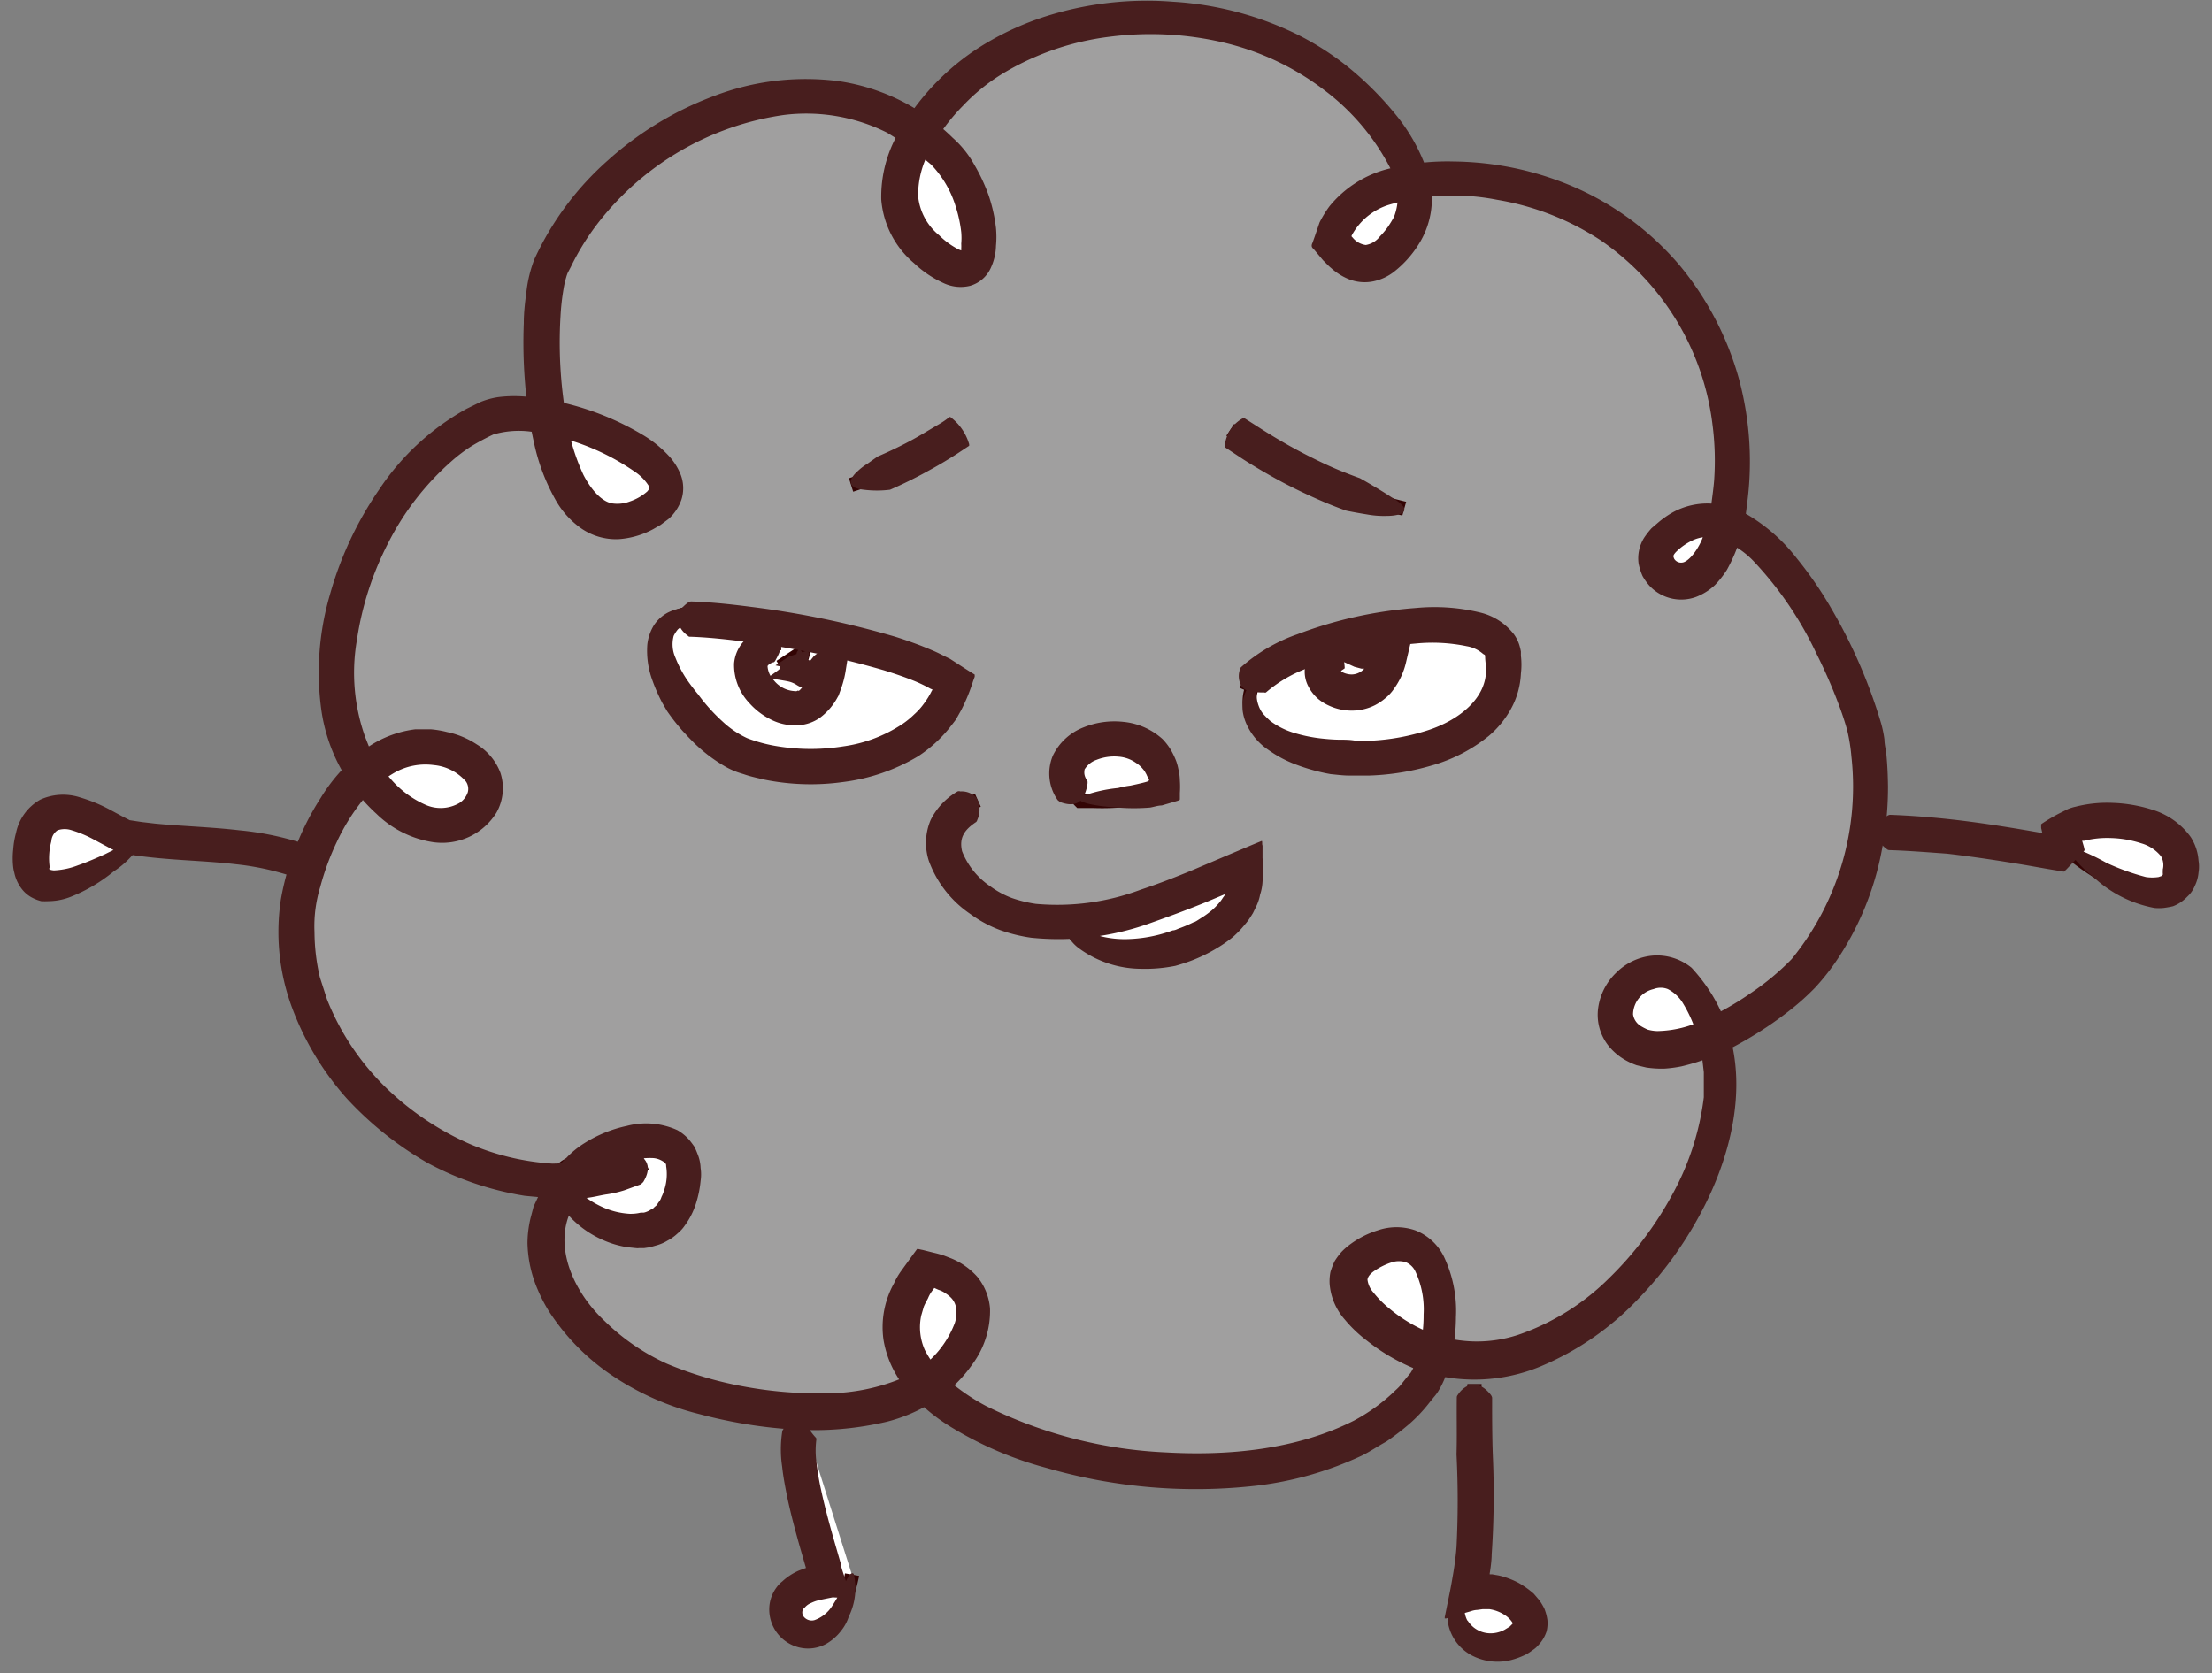 <svg width="156" height="118" fill="none" xmlns="http://www.w3.org/2000/svg"><rect width="100%" height="100%" fill="#808080" stroke="none"/><path d="M100.34 97.54a6.208 6.208 0 00.8-2c10.32 3 21.5-11.83 19.95-20.92-.1-.57-.21-1.1-.34-1.57a22.398 22.398 0 006.52-4.51c3.92-4.39 5.31-11 4.39-16.58-.47-2.84-4.93-13.42-9.92-15.08.196-.887.33-1.786.4-2.69a19.601 19.601 0 00-15.27-21.1 20.829 20.829 0 00-7.26-.32c-.75-3.06-3.89-6.1-5.87-7.58-6.68-5-17.43-5.34-24.45-.53a16.73 16.73 0 00-4.46 4.65c-8.93-6.4-22 .43-26 9.47-.68 1.53-1 6.36-.25 10.64a8.139 8.139 0 00-4.22.08c-8.08 3.32-13.87 17.58-8.73 25.06a17.5 17.5 0 00-4.72 10.25c-.62 9.54 8.8 18.3 18.26 18.53.095.243.22.475.37.69-3.44 5.24 1.75 11.14 6.93 13.41 4.77 2.09 14.12 3.479 18.82.28 6.55 6.819 28.43 9.239 35.05-.18z" fill="#fff"/><path d="M9 59.05c-.94-.16-6.48-4.71-6.75 1.34-.23 5.15 7.17-.81 7.73-1.14l11.68 1.67c-4.18-1.67-8.32-1.15-12.66-1.87zm136.59.75h.16c1.07 1.18 7 5.19 7.88 1.84 1-3.94-6.32-4.63-8.38-3 .1.4.23.74.34 1.12l-6.1-.5a56.499 56.499 0 00-7.1-.59l7.1.59c2.1.29 4.18.66 6.23 1-.04-.13-.08-.3-.13-.46zm-87.24 51.67c-6.76 1 .1 8.22 1.71-.47l-3.34-10.57c-1.36 1.63.77 7.93 1.63 11.04zm45.11.64c-2.2 2.25.47 5 3.06 3.94 3.56-1.47-.42-4.61-3-3.58 1.06-4.63.28-10.19.49-14.82l-.55 14.46z" fill="#fff"/><path d="M75.27 65.05c1.7 4.2 13.49 2.2 12.69-4-3.54 1.49-8.23 3.8-12.69 4zm13.07-17l.1.11c-3.19 7.39 19.27 7.6 17.57-2-.72-4.09-14.63-1.36-17.67 1.85v.04zm-40.59-4.51c-3.64 1.7 1.42 8.58 4.63 9.75 4.89 1.8 13.21.74 14.89-5.15-4-2.92-16.56-4.6-19.45-4.43l-.07-.17zm-8.58 39.79c-9.46-.23-18.88-9-18.26-18.53a17.5 17.5 0 014.74-10.26l.2.3c5.75 7.72 12 .11 5.84-1.91a5.85 5.85 0 00-6 1.61c-5.14-7.48.65-21.74 8.73-25.06a8.14 8.14 0 014.22-.08c.79 4.78 2.81 8.86 6.83 6.85 4.51-2.25-1.73-5.9-6.83-6.85-.7-4.28-.43-9.11.25-10.64 4-9 17-15.87 26-9.47-1.67 2.67-2.27 5.78.32 8.17 5.41 5 4.46-3.7 1.45-6.68a14.28 14.28 0 00-1.77-1.49 16.73 16.73 0 014.46-4.65c7-4.81 17.77-4.47 24.45.53 2 1.48 5.12 4.52 5.87 7.58-2.69.42-5 1.63-5.72 4.28 1.89 2.41 3.46 1.89 5.09-.44a4.52 4.52 0 00.63-3.84c2.42-.32 4.877-.211 7.26.32a19.602 19.602 0 0115.24 21.11c-.07.905-.204 1.804-.4 2.69a4.09 4.09 0 00-4.4 1.2c-2.18 2.13 2.77 5.85 4.4-1.2 5 1.66 9.45 12.24 9.92 15.08.92 5.61-.47 12.19-4.39 16.58a22.395 22.395 0 01-6.52 4.54c-2.41-9.14-9.64-2.24-5.63.41 1.4.94 3.52.52 5.63-.41.13.47.24 1 .34 1.57 1.55 9.09-9.63 23.9-19.95 20.92.91-3.66.25-9.68-4.5-7.27-3.86 2 0 5 1.81 6.06.836.52 1.742.921 2.69 1.19a6.208 6.208 0 01-.8 2c-6.62 9.43-28.5 7-35 .18l.12-.07c3.27-2.32 5.21-7.15-.23-8.2-2.56 3.08-2.12 5.93.11 8.27-4.7 3.2-14 1.81-18.82-.28-5.18-2.27-10.37-8.17-6.93-13.41 1.81 2.76 7.06 4.45 8.33.54 1.85-5.66-4.38-4.49-6.75-2.36-.388.348-.75.726-1.08 1.13a6.41 6.41 0 01-.95-.01zm43.05-27.52c-.12-6.19-10.06-3.47-6 .66.64.07 4.25.07 6.02-.66h-.02z" fill="#A09F9F"/><path d="M57.47 100.089c-3.834-.01-7.63-.76-11.18-2.21-3.2-1.4-6.93-4.47-8-8.17a6.92 6.92 0 01.7-5.69 2.998 2.998 0 01-.2-.4l-.14-.12.06-.3a2.17 2.17 0 011.76-1.66l.1.46.23-.21c1.54-1.38 5-2.61 6.81-1.4.81.53 1.6 1.7.75 4.28a3.59 3.59 0 01-3 2.61 7 7 0 01-5.73-2.41 5.9 5.9 0 00-.39 4.52c1 3.39 4.48 6.23 7.47 7.54 4.8 2.1 13.84 3.381 18.34.32l.56.83c-2.09 1.46-5.05 2.01-8.14 2.01zm-17.3-16.08a6.14 6.14 0 005 2.31 2.55 2.55 0 002.21-1.92c.36-1.09.59-2.52-.34-3.13-1.28-.83-4.19 0-5.6 1.3-.356.336-.69.693-1 1.07l-.27.37z" fill="#330404"/><path d="M65.17 98.32l-.25-.27c-2.61-2.73-2.65-5.9-.14-8.93l.19-.23.29.06c2.68.51 3.52 1.87 3.74 2.91.48 2.18-1.31 4.76-3.31 6.19l-.19.11-.33.16zm.2-8.33c-1.94 2.46-1.94 4.83 0 7.06 1.85-1.42 3-3.52 2.67-5-.25-1.23-1.52-1.8-2.64-2.06h-.03z" fill="#330404"/><path d="M84.22 104.249c-7.78 0-15.74-2.5-19.27-6.2l.72-.69c3.74 3.92 12.8 6.42 21.08 5.8 6.14-.46 10.82-2.56 13.18-5.92a5.519 5.519 0 00.72-1.8l1 .24a6.686 6.686 0 01-.87 2.13c-2.53 3.61-7.48 5.86-13.93 6.34-.89.07-1.76.1-2.63.1z" fill="#330404"/><path d="M101.5 96.18l-.5-.14a11.43 11.43 0 01-2.82-1.27c-1.13-.71-3.78-2.57-3.69-4.55a2.94 2.94 0 011.92-2.38c2-1 3.24-.57 3.94 0 1.75 1.39 2 5.08 1.27 7.85l-.12.49zm-2.9-7.95a4 4 0 00-1.74.5c-.88.45-1.34 1-1.37 1.54 0 1.18 1.63 2.66 3.22 3.65.648.407 1.339.742 2.06 1 .46-2.38.21-5.31-1-6.31a1.74 1.74 0 00-1.17-.38z" fill="#330404"/><path d="M103.92 96.45c-.988 0-1.97-.138-2.92-.41l.28-1c3.76 1.08 8-.24 11.88-3.73 5.08-4.54 8.28-11.69 7.44-16.63-.11-.6-.22-1.1-.33-1.52l1-.27c.146.534.263 1.075.35 1.62.91 5.34-2.35 12.72-7.75 17.55-3.24 2.9-6.7 4.39-9.95 4.39z" fill="#330404"/><path d="M117.06 74.54a3.91 3.91 0 01-2.22-.62 2.873 2.873 0 01-1.26-3.38 3.62 3.62 0 013.3-2.53h.06c1.12 0 3.17.7 4.29 5l.11.41-.39.17a9.892 9.892 0 01-3.89.95zm-.18-5.53a2.591 2.591 0 00-2.35 1.83 1.87 1.87 0 00.86 2.25c1.25.84 3.21.35 4.76-.28-.71-2.39-1.88-3.77-3.23-3.8h-.04z" fill="#330404"/><path d="M120.95 73.54l-.41-.91a22.009 22.009 0 006.36-4.42c3.55-4 5.22-10.32 4.27-16.16-.44-2.61-4.77-13.09-9.59-14.69l.32-.95c5.16 1.72 9.74 12.4 10.25 15.47 1 6.23-.71 12.74-4.51 17a22.82 22.82 0 01-6.69 4.66z" fill="#330404"/><path d="M118.57 41.47a2.311 2.311 0 01-2.08-1.32 2.087 2.087 0 01.5-2.44 4.577 4.577 0 014.91-1.32l.43.15-.1.44c-.85 3.67-2.5 4.38-3.41 4.48l-.25.01zm1.86-4.33a3.925 3.925 0 00-2.74 1.28 1.098 1.098 0 00-.29 1.31 1.317 1.317 0 001.31.73c1-.1 1.89-1.31 2.42-3.24a3.342 3.342 0 00-.7-.08z" fill="#330404"/><path d="M122.23 36.98l-1-.23c.191-.864.321-1.74.39-2.62a19.062 19.062 0 00-14.86-20.59 20.37 20.37 0 00-7.07-.31l-.16-1a21.574 21.574 0 017.45.33 20.054 20.054 0 0115.66 21.63c-.074.938-.211 1.87-.41 2.79z" fill="#330404"/><path d="M96.28 19.11a3.742 3.742 0 01-2.79-1.77l-.15-.19.06-.24c.65-2.52 2.77-4.12 6.13-4.65l.45-.07.11.44a5.008 5.008 0 01-.7 4.25c-1.05 1.5-2 2.2-3.05 2.23h-.06zm-1.84-2.19a2.652 2.652 0 001.87 1.19c.69 0 1.42-.61 2.26-1.8a3.92 3.92 0 00.65-3c-2.59.53-4.2 1.73-4.78 3.61z" fill="#330404"/><path d="M99.17 12.88c-.67-2.76-3.48-5.66-5.68-7.3C86.89.64 76.41.41 69.62 5.06a16.23 16.23 0 00-4.32 4.5l-.85-.53a17.26 17.26 0 014.61-4.8c7.11-4.87 18.11-4.63 25 .55 2.33 1.74 5.32 4.85 6 7.86l-.89.24z" fill="#330404"/><path d="M67.82 19.48c-.7 0-1.67-.41-3-1.65-2.42-2.23-2.56-5.35-.41-8.8l.29-.45.43.31c.65.463 1.263.978 1.83 1.54 2.06 2 3.47 7 2 8.59a1.461 1.461 0 01-1.14.46zm-2.84-9.45c-1.18 2.08-1.9 4.85.51 7.07 1.29 1.19 2.29 1.65 2.7 1.23.93-1 0-5.3-1.94-7.19a15.753 15.753 0 00-1.27-1.11z" fill="#330404"/><path d="M38.11 29.54c-.73-4.43-.43-9.32.28-10.93A22 22 0 0152.32 6.97a14.85 14.85 0 0112.8 2l-.58.81a13.89 13.89 0 00-12-1.82 21.24 21.24 0 00-13.27 11.09c-.59 1.31-1 5.88-.22 10.36l-.94.13z" fill="#330404"/><path d="M43.45 37.28c-.556 0-1.104-.13-1.6-.38-2.27-1.16-3.29-4.67-3.74-7.41l-.12-.71.7.14c3.33.62 8.42 2.71 8.77 5.25.1.69-.13 1.7-1.81 2.53a4.86 4.86 0 01-2.2.58zm-4.23-7.23c.62 3.15 1.7 5.25 3.08 6a3.12 3.12 0 002.91-.2c.91-.46 1.34-1 1.26-1.51-.2-1.48-3.62-3.46-7.25-4.29z" fill="#330404"/><path d="M25.24 54.83c-2.23-3.25-2.65-8-1.14-13.09 1.77-5.93 5.73-10.92 10.09-12.72a8.801 8.801 0 014.5-.1l-.18 1a7.66 7.66 0 00-3.94.05c-4.09 1.68-7.83 6.42-9.51 12.08-1.42 4.78-1.06 9.24 1 12.23l-.82.55z" fill="#330404"/><path d="M31.17 58.72c-1.37 0-3.5-.6-5.71-3.57l-.23-.34-.21-.35.3-.28a6.33 6.33 0 016.53-1.72c2.62.85 2.91 2.49 2.91 3.16a3.18 3.18 0 01-2.3 2.91 4.279 4.279 0 01-1.29.19zm-4.85-4.09c1.84 2.44 4 3.55 5.83 2.95a2.19 2.19 0 001.61-2c0-1-.81-1.75-2.22-2.21a5.18 5.18 0 00-5.23 1.26h.01z" fill="#330404"/><path d="M39.63 83.84h-.46a20.25 20.25 0 01-14-6.7 16.828 16.828 0 01-4.74-12.37 18.07 18.07 0 014.88-10.58l.68.73a16.88 16.88 0 00-4.56 9.92 15.851 15.851 0 004.48 11.62 19.19 19.19 0 0013.26 6.37c.273.02.547.02.82 0a13.65 13.65 0 005.36-1.22l.42.91a14.908 14.908 0 01-5.73 1.31l-.41.01zm17.54-29.3a14.27 14.27 0 01-4.94-.83c-2.55-.92-6.09-5.06-6.22-8a2.59 2.59 0 011.55-2.65 5.52 5.52 0 012.51-.43v.63c4.76.36 14.11 1.94 17.52 4.45l.28.21-.09.33a7.929 7.929 0 01-4.25 4.92 14.269 14.269 0 01-6.36 1.37zm-9.31-10.53a1.601 1.601 0 00-.85 1.64c.11 2.5 3.36 6.32 5.56 7.13a14.19 14.19 0 0010.5-.52 6.93 6.93 0 003.63-4c-4.08-2.66-15.91-4.3-18.83-4.13l-.01-.12z" fill="#330404"/><path d="M55.89 50.44h-.17a3.88 3.88 0 01-3.36-3.36c0-.59.23-2 2.64-2.23l.1 1c-.8.09-1.76.36-1.74 1.22a2.86 2.86 0 002.43 2.38c.82.07 1.49-.53 1.88-1.68a1.33 1.33 0 01-1.38.06 2.901 2.901 0 00-1.29-.29v-.52l-.24-.41 1.61-1.06 1.07-.7-.31 1.23c-.064.308-.158.61-.28.9.18 0 .42-.1 1.29-.75l1-.72-.19 1.2c-.52 3.28-2.2 3.73-3.06 3.73zm39.99 3.58c-2.87 0-5.59-.69-7.08-2a3.3 3.3 0 01-1.06-3.37l-.32-.14c.138-.3.328-.574.56-.81 2.6-2.75 12.17-4.93 16.25-3.7 1.66.5 2.15 1.42 2.27 2.11.46 2.6-.72 4.83-3.34 6.27a15.562 15.562 0 01-7.28 1.64zm-7.1-5.75h.12a2.34 2.34 0 00.58 2.93c2.5 2.27 9.29 2.39 13.2.23 1.56-.87 3.33-2.48 2.84-5.23-.11-.59-.64-1-1.58-1.32-3.97-1.16-12.83 1.1-15.16 3.39z" fill="#330404"/><path d="M97.17 46.9a2.519 2.519 0 01-.72-.5l.71-.71a1.4 1.4 0 00.43.3l-.42.91z" fill="#330404"/><path d="M98.26 46.8l-1.57-.26a10.1 10.1 0 01-1.11-.26 6.84 6.84 0 00-.9-.2l-1.57-.13 1.37-.8c1.31-.75 1.86-.32 2.4.28l.24.26 1.14 1.11z" fill="#330404"/><path d="M95.25 49.35a2.52 2.52 0 01-2.5-1.63c-.09-.42-.13-1.47 1.6-2.28l.42.91c-.75.35-1.13.77-1 1.14a1.55 1.55 0 001.52.86 2.19 2.19 0 002-1.74 4.544 4.544 0 01-.62-.07l.16-1c.349.065.706.082 1.06.05l.66-.06-.12.65c-.55 2.89-2.54 3.15-3.13 3.16l-.05.01zm-18.19 7.64h-1.09l-.14-.14c-1.51-1.55-1.14-2.81-.78-3.42.78-1.34 2.92-2.05 4.77-1.57a3.87 3.87 0 012.92 4v.34l-.32.13a16.64 16.64 0 01-5.36.66zm-.65-1a19.712 19.712 0 005.31-.52 2.82 2.82 0 00-2.15-2.68 3.5 3.5 0 00-3.65 1.11 1.8 1.8 0 00.49 2.08v.01zm-1.6 9.25a3.25 3.25 0 01-.23-.93l1-.11c.012.223.062.443.15.65l-.92.39z" fill="#330404"/><path d="M79.99 67.76c-2.31 0-4.47-.76-5.19-2.53l-.26-.65h.71c3.74-.17 7.74-1.88 11-3.26l1.57-.67.6-.25.08.65c.38 2.88-1.81 5.38-5.58 6.37-.959.238-1.943.352-2.93.34zm-3.82-2.22c1.18 1.35 4.06 1.57 6.5.93 2.44-.64 4.78-2.14 4.87-4.6l-.89.39c-3.11 1.28-6.87 2.87-10.48 3.28z" fill="#330404"/><path d="M74.6 65.54a11.589 11.589 0 01-3.53-.53c-2.31-.76-4.89-3-5-5.43-.06-1.06.37-2.55 2.69-3.59l.41.91c-1.45.65-2.16 1.54-2.1 2.63.09 1.87 2.35 3.89 4.32 4.53 1.247.39 2.555.55 3.86.47l.05 1-.7.01zM3.7 62.97a2 2 0 01-1-.22c-.71-.38-1-1.18-1-2.39.07-1.69.57-2.8 1.47-3.31 1.53-.85 3.63.31 5 1.08.267.165.548.305.84.42.32.06.64.1 1 .14 1.21.15 2.42.23 3.59.31a25.74 25.74 0 018.2 1.45l-.37.93A24.529 24.529 0 0013.54 60c-1.11-.07-2.25-.15-3.4-.29l-.32.23c-1.98 1.47-4.41 3.03-6.12 3.03zm.75-5.22a1.44 1.44 0 00-.75.18c-.57.32-.89 1.15-1 2.48 0 .79.12 1.28.45 1.46.57.31 2 .13 5.56-2.37a8.45 8.45 0 01-1-.49 8.07 8.07 0 00-3.26-1.26zm147.44 5.7c-1.85 0-4.29-1.5-5.64-2.54l-.62-.11a82.846 82.846 0 00-13.25-1.6v-1c4.247.145 8.474.64 12.64 1.48v-.08c-.08-.26-.17-.53-.24-.82l-.07-.31.25-.19c1.62-1.3 5.69-1.25 7.77.1a3 3 0 011.4 3.39 2.074 2.074 0 01-1.54 1.61c-.23.051-.465.075-.7.07zm-5.77-4c.82.91 4.47 3.36 6.21 2.94a1.072 1.072 0 00.84-.85 2.003 2.003 0 00-1-2.3 7.468 7.468 0 00-6.35-.34c0 .14.09.28.13.41l.09.26.08-.12zm-89.03 56.27h-.14a2.18 2.18 0 01-2-2.07c0-.48.15-2 2.79-2.57-.09-.29-.17-.59-.27-.91-1.34-4.62-2.36-8.57-1.12-10l.77.64c-1 1.2.51 6.36 1.31 9.13.16.53.3 1 .42 1.45l.15.55-.56.08c-1.56.22-2.52.85-2.49 1.65a1.198 1.198 0 001.1 1.1c.85.06 2-.9 2.54-3.8l1 .18c-.82 4.13-2.73 4.57-3.5 4.57zm48.25 1.069a3.344 3.344 0 01-2.73-1.4 2.781 2.781 0 01.49-3.63c.445-2.978.576-5.995.39-9-.05-1.8-.1-3.5 0-5.14h1c-.08 1.6 0 3.28 0 5.07a45.22 45.22 0 01-.36 9 4.12 4.12 0 014.11 2.06c.17.4.54 1.78-1.58 2.66-.412.209-.86.338-1.32.38zm-2-3.72a1.624 1.624 0 00.08 1.76 2.36 2.36 0 002.89.75c.9-.37 1.25-.83 1-1.36a3.196 3.196 0 00-3.66-1.29l-.31.14zM60.17 34.68l-.3-.95a27.932 27.932 0 007.65-3.82l.57.82a28.602 28.602 0 01-7.92 3.95zm38.73 1.68a35.51 35.51 0 01-12.41-5.63l.55-.83a35 35 0 0012.13 5.49l-.27.97z" fill="#330404"/><path d="M44.32 81.2a.18.18 0 01.16 0c.57.18 1.78.69.89 2.16a1.2 1.2 0 01-.2.18l-1.13.41a7.895 7.895 0 01-1.26.29c-.49.07-1 .23-1.63.27h-.54c-.6 0-1.21.09-1.81 0l-1.8-.17a21.719 21.719 0 01-6.83-2.31 24 24 0 01-5.71-4.55 20.202 20.202 0 01-3.86-6.4 15.331 15.331 0 01-.79-7.65 18.65 18.65 0 011.06-3.72 19.012 19.012 0 011.76-3.45 12.262 12.262 0 012.64-3.05 7.64 7.64 0 014-1.77h1.14c.375.033.746.096 1.11.19a6.03 6.03 0 012.1.87 4 4 0 011.67 2 3.5 3.5 0 01-.28 2.82 4.51 4.51 0 01-4.46 2.08 7.3 7.3 0 01-4-2 12.21 12.21 0 01-3.89-7.34 19.511 19.511 0 01.62-8.16 24.912 24.912 0 013.45-7.36 17.69 17.69 0 016.16-5.7l1-.49a5.477 5.477 0 011.24-.34 9.194 9.194 0 012.28 0 19.628 19.628 0 018 2.71 8.325 8.325 0 011.82 1.5c.32.361.578.774.76 1.22.23.571.255 1.204.07 1.79a3.22 3.22 0 01-.92 1.38l-.55.41-.54.31a6.002 6.002 0 01-2.45.7 4.34 4.34 0 01-2.65-.79 6.073 6.073 0 01-1.7-1.86 14.214 14.214 0 01-1.59-4.15 30.378 30.378 0 01-.63-4.21 35.062 35.062 0 01-.09-4.23c0-.72.08-1.43.18-2.16a9.202 9.202 0 01.56-2.33 21 21 0 015.2-7 23.37 23.37 0 017.45-4.52 18.07 18.07 0 018.8-1.06 14.45 14.45 0 018.06 4 7.23 7.23 0 011.53 1.91c.399.681.734 1.398 1 2.14.256.75.43 1.524.52 2.31.04.42.04.842 0 1.26a3.859 3.859 0 01-.34 1.5 2.301 2.301 0 01-1.49 1.32 2.81 2.81 0 01-1.86-.19 7.562 7.562 0 01-2.08-1.4 6.548 6.548 0 01-2.32-4.49 9 9 0 011.21-4.71 17.22 17.22 0 016.36-6.43 20.258 20.258 0 014.13-1.82 23.55 23.55 0 018.86-1 23.1 23.1 0 018.66 2.25 19.865 19.865 0 013.82 2.45 23.004 23.004 0 013.19 3.2 12.916 12.916 0 012.3 4.12 5.999 5.999 0 01-.66 5.14 7.484 7.484 0 01-1.71 1.89 3.569 3.569 0 01-1.44.67 3.05 3.05 0 01-1.75-.15 4.25 4.25 0 01-1.25-.79 2.846 2.846 0 01-.25-.23l-.31-.31-.68-.81c-.17-.13-.14-.28-.06-.44l.17-.48.32-.94c.2-.399.434-.78.7-1.14a7.83 7.83 0 014.22-2.66 16.797 16.797 0 014.58-.5c3.025.037 6.011.698 8.77 1.94a20.493 20.493 0 017.17 5.44 21.617 21.617 0 014.15 8c.778 2.907.961 5.941.54 8.92a11.615 11.615 0 01-1.4 4.5 6.94 6.94 0 01-.84 1.07 4.091 4.091 0 01-1.33.84 3.06 3.06 0 01-3.25-.74 3.922 3.922 0 01-.53-.73 4.252 4.252 0 01-.28-.88 2.745 2.745 0 01.39-1.82c.157-.235.331-.459.52-.67l.48-.41c.33-.282.689-.53 1.07-.74a5.07 5.07 0 012.69-.59 5.69 5.69 0 012.51.77 12.32 12.32 0 013.49 3.08A27.204 27.204 0 01129.2 43a36.732 36.732 0 013.46 8c.108.38.189.769.24 1.16 0 .37.11.73.14 1.1.07.73.1 1.47.11 2.2a22.886 22.886 0 01-.41 4.37 20.804 20.804 0 01-3.34 8.1 16.198 16.198 0 01-1.4 1.74 17.473 17.473 0 01-1.66 1.5 26.23 26.23 0 01-3.6 2.4 15.64 15.64 0 01-4.15 1.64c-.396.08-.797.134-1.2.16a7.213 7.213 0 01-1.3-.08l-.67-.16a4.727 4.727 0 01-.66-.29 4.182 4.182 0 01-1.14-.87 3.511 3.511 0 01-.91-2.87 4.248 4.248 0 011.28-2.5 4.158 4.158 0 012.57-1.2 3.86 3.86 0 012.74.86c4.66 5.06 3.41 11.74 1 16.61a26.793 26.793 0 01-4.8 6.78 20.201 20.201 0 01-6.87 4.73 12.16 12.16 0 01-8.49.3 13.919 13.919 0 01-3.71-2.1 9.371 9.371 0 01-1.59-1.51 4.32 4.32 0 01-1.07-2.53 3.35 3.35 0 01.06-.83c.079-.264.18-.521.3-.77.135-.213.285-.417.45-.61.15-.162.315-.313.49-.45a6.482 6.482 0 012.09-1.1 4.08 4.08 0 012.66 0c.87.342 1.582.994 2 1.83a8.899 8.899 0 01.86 4.29 12.56 12.56 0 01-.71 4.11 6.264 6.264 0 01-.5 1.05 2.857 2.857 0 01-.34.47l-.33.41c-.424.546-.9 1.048-1.42 1.501a18.93 18.93 0 01-1.62 1.24c-.59.32-1.15.71-1.75 1a24.158 24.158 0 01-7.44 2.11 37.772 37.772 0 01-14.74-1.25 25.458 25.458 0 01-6.79-2.91 12.782 12.782 0 01-2.93-2.45 7.19 7.19 0 01-1.8-3.67 6.35 6.35 0 01.74-4c.135-.299.3-.584.49-.85l.89-1.23.25-.34c.11 0 .26.05.39.07l.8.2c.25.056.497.126.74.21l.49.19a5 5 0 011.82 1.29 4.05 4.05 0 01.9 2.23 6.31 6.31 0 01-1.22 3.91 9.859 9.859 0 01-2.69 2.62 11.394 11.394 0 01-3.35 1.46 22.537 22.537 0 01-6.79.54 33.892 33.892 0 01-6.47-1.08 19.254 19.254 0 01-6-2.63 15.792 15.792 0 01-4.59-4.62 10.933 10.933 0 01-.77-1.48 8.731 8.731 0 01-.74-3.33 7.737 7.737 0 01.21-1.73l.22-.84.36-.77c.23-.51.523-.99.87-1.43a8.71 8.71 0 011.06-1.21 6.4 6.4 0 011.29-1.06 9.208 9.208 0 013-1.22 5.34 5.34 0 013.56.3c.325.185.616.425.86.71.12.15.24.31.35.47.078.16.148.323.21.49.133.317.207.656.22 1 .045.298.045.601 0 .9a7.49 7.49 0 01-.32 1.58 5.268 5.268 0 01-.79 1.57 2.497 2.497 0 01-.43.49l-.09.08a3.289 3.289 0 01-.72.51 3.03 3.03 0 01-.67.3l-.56.16-.41.06h-.35a.839.839 0 01-.21 0l-.59-.06a6.745 6.745 0 01-1.81-.54 7.19 7.19 0 01-3.44-3.26c-.08-.18-.13-.37-.19-.53-.06-.16-.06-.17-.08-.24-.02-.07-.07-.16 0-.23a2.06 2.06 0 01.44-.73 1.65 1.65 0 011-.48c.47 0 .59.1.51.23-.08.13-.4.35-.53.59a.83.83 0 00-.13.42.21.21 0 00.1.2c.06.06.09.11.16.17a7 7 0 002.22 1.58 5.391 5.391 0 001.89.46c.259.006.518-.02.77-.08h.18c.09 0 .25-.06.42-.14.08-.057.168-.104.26-.14l.12-.12.07-.06c.1-.06.15-.19.23-.29a1 1 0 00.19-.36c.07-.135.126-.275.17-.42.2-.56.255-1.163.16-1.75 0-.08 0-.19-.1-.22a.241.241 0 01-.06-.08l-.1-.06a1.481 1.481 0 00-.64-.21 5.078 5.078 0 00-2 .31c-.69.22-1.336.559-1.91 1-.27.23-.54.55-.82.82a7.614 7.614 0 00-.69.92c-1.8 2.53-.56 6.06 2 8.46a15.231 15.231 0 004.39 3 26.104 26.104 0 005.41 1.6c1.909.355 3.849.515 5.79.48a13.93 13.93 0 005.54-1.14 6.92 6.92 0 003.54-3.8c.11-.322.148-.663.11-1a1.33 1.33 0 00-.35-.78 2.144 2.144 0 00-.39-.32 1.804 1.804 0 00-.52-.26l-.29-.13-.09.13a2.241 2.241 0 00-.35.59c-.1.2-.22.4-.3.6l-.18.62a3.92 3.92 0 00.26 2.45 7.571 7.571 0 001.74 2.2 14.62 14.62 0 002.56 1.73 31.728 31.728 0 0012.73 3.28c4.48.25 9.21-.22 13.2-2.23a12.817 12.817 0 002.68-1.89c.19-.19.4-.36.58-.56l.5-.62.26-.31a3.02 3.02 0 00.15-.26 6.92 6.92 0 00.28-.66c.332-1.038.497-2.121.49-3.21a6.31 6.31 0 00-.57-3 1.3 1.3 0 00-.67-.67 1.631 1.631 0 00-1 0 4.68 4.68 0 00-1.27.63c-.36.26-.43.46-.45.59.042.34.189.657.42.91.328.412.7.787 1.11 1.12a10.619 10.619 0 002.9 1.73 9.26 9.26 0 006.58 0 16.81 16.81 0 006-3.83 24.584 24.584 0 004.45-5.86 19.01 19.01 0 002.26-6.93v-1.77l-.1-.86-.18-.9a9.147 9.147 0 00-1.26-3.21 2.69 2.69 0 00-1-.89 1.36 1.36 0 00-1 0 1.862 1.862 0 00-1.45 1.78 1.161 1.161 0 00.52.81c.166.103.34.194.52.27.218.06.443.094.67.1a7.761 7.761 0 003.31-.81 20.556 20.556 0 003.3-1.88 17.98 17.98 0 002.87-2.39 19.244 19.244 0 004.21-14.28 12.432 12.432 0 00-.29-1.83c-.16-.59-.37-1.22-.6-1.83a36.746 36.746 0 00-1.6-3.65 24.895 24.895 0 00-4.39-6.45 6.002 6.002 0 00-2.87-1.7 2.529 2.529 0 00-1.36.17 4.12 4.12 0 00-1.28.88c-.21.24-.18.28-.11.46a.557.557 0 00.53.27c.45 0 1.24-.94 1.59-2.07.198-.592.355-1.197.47-1.81.08-.65.18-1.3.23-1.95.09-1.308.05-2.621-.12-3.92a18.449 18.449 0 00-7.91-13 19.004 19.004 0 00-7.28-2.84 16.001 16.001 0 00-7.68.37 4.5 4.5 0 00-2.49 2l-.09.16v.06l.07.07c.23.29.563.48.93.53a1.58 1.58 0 001-.61c.208-.212.398-.439.57-.68.151-.223.292-.454.42-.69a3.998 3.998 0 00-.09-3.1 16.149 16.149 0 00-4.91-5.91 18.78 18.78 0 00-7.09-3.31 22.57 22.57 0 00-7.9-.4 19.14 19.14 0 00-7.41 2.49 13.481 13.481 0 00-3 2.39c-.9.908-1.667 1.938-2.28 3.06a6.44 6.44 0 00-.88 3.32 4.058 4.058 0 001.48 2.75c.402.401.865.738 1.37 1 .26.11.17.06.19.07v-.13a2.755 2.755 0 000-.34 4.584 4.584 0 000-.82 9.324 9.324 0 00-.38-1.77 7.339 7.339 0 00-1.75-3l-1.49-1.24-1.6-1a12.75 12.75 0 00-7.31-1.25 20.21 20.21 0 00-13 7.51c-.78.992-1.45 2.064-2 3.2l-.22.42c-.044.104-.081.21-.11.32a6.142 6.142 0 00-.19.84 16.314 16.314 0 00-.21 1.89 30.96 30.96 0 00.5 7.71 14.642 14.642 0 001.12 3.5c.52 1 1.24 1.85 2 2 .435.068.88.02 1.29-.14.445-.152.857-.39 1.21-.7.21-.28.16-.12.09-.41-.26-.4-.6-.74-1-1a16.439 16.439 0 00-6.75-2.71 6.43 6.43 0 00-3.19.1c-.527.247-1.04.52-1.54.82-.505.321-.983.682-1.43 1.08a19.239 19.239 0 00-4.43 5.71 21.911 21.911 0 00-2.23 6.89 13.5 13.5 0 00.59 6.86l.31.78c.13.24.28.47.42.7.14.23.28.48.44.7.16.22.35.46.54.66a6.91 6.91 0 002.49 1.9 2.631 2.631 0 002.43-.1 1.43 1.43 0 00.6-.76.91.91 0 00-.13-.76 3.41 3.41 0 00-2.27-1.16 4.42 4.42 0 00-2.74.52 7.918 7.918 0 00-2.35 2.06 14.226 14.226 0 00-1.74 2.83 18.318 18.318 0 00-1.17 3.17 9.489 9.489 0 00-.41 3.2c.006 1.074.134 2.144.38 3.19l.5 1.55a17.89 17.89 0 004.56 6.61 20.19 20.19 0 005.34 3.52 17.583 17.583 0 006 1.46l2-.06c.5 0 .94-.17 1.35-.24a5.62 5.62 0 001-.23l1.01-.34z" fill="#481E1E"/><path d="M48.66 44.91c-.06 0-.08 0-.15-.07a1.84 1.84 0 01-.68-.88c-.12-.4-.06-.9.68-1.45.067-.035.138-.066.21-.09 1.46.05 2.84.2 4.23.38a64.15 64.15 0 0110.22 2.12c.85.27 1.69.57 2.53.93.44.18.8.38 1.3.62l1.07.69.54.34c.044.024.088.051.13.08v.15l-.11.3a12.987 12.987 0 01-.84 2.05l-.37.66c-.15.21-.31.4-.46.6a9.55 9.55 0 01-2.21 2 13.59 13.59 0 01-5.32 1.82 16.45 16.45 0 01-5.51-.17c-.46-.11-.91-.2-1.36-.35-.23-.08-.44-.13-.69-.23a5.47 5.47 0 01-.73-.35 11 11 0 01-2.29-1.76l-.34-.35-.22-.24c-.16-.16-.3-.33-.44-.5-.28-.33-.55-.69-.8-1.05l-.35-.6a12.51 12.51 0 01-.71-1.63 6.002 6.002 0 01-.34-2.45 3.32 3.32 0 01.46-1.37 2.68 2.68 0 011-.91 3.57 3.57 0 012.5-.24c.43.12.53.25.42.37a2.908 2.908 0 01-.9.37 3.352 3.352 0 00-1.32.69 2.366 2.366 0 00-.3.46 2.3 2.3 0 00.13 1.55 7.93 7.93 0 001 1.81c.34.47.6.77.6.77a12.79 12.79 0 001.73 1.92 6.56 6.56 0 001.74 1.17 10.84 10.84 0 002.16.57 14.55 14.55 0 004.61 0 10 10 0 004.17-1.58c.292-.199.567-.423.82-.67a4.67 4.67 0 00.7-.78c.206-.276.387-.57.54-.88l.06-.09-.16-.07a11.01 11.01 0 00-1-.49c-.72-.3-1.49-.56-2.26-.8a62.466 62.466 0 00-9.66-2c-1.39-.18-2.74-.33-4.03-.37z" fill="#481E1E"/><path d="M53.82 44.32a.36.36 0 01.23 0 1.291 1.291 0 011 .73c.16.39 0 .89-.36 1.52a.38.38 0 01-.1.13.84.84 0 00-.4.2.15.15 0 00-.06.1c.032.376.194.73.46 1a2 2 0 001.41.74.481.481 0 00.2 0s.16-.09.09 0c0 0 .1 0 .3-.29h-.14l-.11-.05-.14-.08a1.777 1.777 0 00-.53-.24c-.29-.07-.6-.11-.88-.16l-.41-.07c-.1 0-.35 0-.22-.07l.31-.21.4-.29a1.32 1.32 0 00.17-.16v-.08c0-.02.05 0-.07-.05l-.28-.06.61-.4.3-.2.15-.09h.09l.69-.22.34-.11h.14v.06a.41.41 0 01-.07.49l.12-.19a2.89 2.89 0 01-.65 1 .32.32 0 01-.21.09c-.13-.07 0-.12 0-.13a.11.11 0 01.12-.06h.07a.612.612 0 01-.11 0s0 .07 0 0a.57.57 0 00-.15-.16v-.14c0-.29 0-.59.07-.87l.17-.28.29.4c.07.09 0 .06 0 .06h-.05l-.38.25h.45l.34.12.12.05.24-.3c.183-.164.38-.31.59-.44l.72-.51.77-.57c.115-.087.235-.168.36-.24a.61.61 0 000 .18 1.694 1.694 0 000 .4.57.57 0 00.07.28v.35c-.1.61-.19 1.19-.27 1.68a6.897 6.897 0 01-.34 1.24l-.13.36a.727.727 0 01-.07.13 4.379 4.379 0 01-1.25 1.46 2.93 2.93 0 01-1.52.53 3.729 3.729 0 01-2-.43 5 5 0 01-1.47-1.14 3.9 3.9 0 01-1.07-2.78 2.65 2.65 0 01.81-1.7 3.362 3.362 0 011.24-.78zm35.46 4.52a.17.17 0 01-.12 0 5.237 5.237 0 01-1-.08.91.91 0 01-.58-.33 1.392 1.392 0 01-.17-1.09.69.69 0 01.1-.27 11.91 11.91 0 014-2.34 29.67 29.67 0 018.37-1.85 13.682 13.682 0 014.5.32 4.272 4.272 0 012.39 1.54c.173.24.305.506.39.79.04.138.074.278.1.42v.3c.05.418.05.841 0 1.26a5.689 5.689 0 01-.69 2.47 6.796 6.796 0 01-1.58 1.93 11.236 11.236 0 01-4.09 2.1 17.549 17.549 0 01-4.35.69h-1.4c-.43 0-.86-.06-1.3-.1a13.275 13.275 0 01-2.33-.63 8.402 8.402 0 01-2.07-1.08 4.33 4.33 0 01-1.59-1.93 3.31 3.31 0 01-.23-.9 5.227 5.227 0 01.05-.74 2.41 2.41 0 01.38-.9c.26-.38.42-.41.49-.26.07.15-.12 1.43.56 2.22.155.168.318.328.49.48a5.46 5.46 0 001.73.85 10.67 10.67 0 002.1.4c.59.06 1 .06 1 .06.36 0 .73 0 1.1.06.37.06.64 0 1.37 0a15.475 15.475 0 003.66-.68c2.33-.72 4.3-2.31 4.24-4.37 0-.25-.05-.52-.06-.78-.01-.26 0-.18-.15-.28a2.315 2.315 0 00-1.14-.54 11.913 11.913 0 00-3.62-.19 27.88 27.88 0 00-7.49 1.69 9.5 9.5 0 00-3.06 1.76z" fill="#481E1E"/><path d="M93.57 45h.11a1.5 1.5 0 01.75.62c.238.434.375.916.4 1.41a.369.369 0 010 .11c-.09.07-.2.13-.26.19.06.045.123.085.19.12.177.076.367.117.56.12a1.19 1.19 0 00.53-.13c.082-.04.16-.091.23-.15.07-.05.16-.17.14-.13h-.21l-.49-.13-.83-.38-2.61-1.2 2.17-.75a3.26 3.26 0 011.42-.27 1.529 1.529 0 011.19.81c.112.193.213.394.3.6l.16.36c.09.2.1.34 0 .43a.68.68 0 01-.61 0 6.436 6.436 0 01-.8-.41h-.2a.25.25 0 00-.15.1.18.18 0 00-.05.07l-.19.15-.45-2c.362.004.722.034 1.08.09l.38.05.38.1.35.07.45.05c.62 0 1.41-.08 2.1-.11l-.44 1.88a5.18 5.18 0 01-.86 1.91 3.003 3.003 0 01-.63.68c-.215.182-.45.34-.7.47a3.62 3.62 0 01-1.63.39 3.78 3.78 0 01-1.62-.35 3.267 3.267 0 01-.76-.47 2.89 2.89 0 01-.69-.87 2.22 2.22 0 010-2.11 3.08 3.08 0 01.66-.82c.194-.186.405-.353.63-.5zM76.7 55.12v.12a2.911 2.911 0 01-.31 1c-.22.34-.63.68-1.57.35a1.002 1.002 0 01-.23-.16 3.272 3.272 0 01-.34-3.13 4 4 0 012.17-2 5.78 5.78 0 012.78-.39 4.81 4.81 0 012.79 1.22c.203.21.384.441.54.69.165.273.306.56.42.86.064.178.114.362.15.55.068.27.105.55.11.83.02.286.02.573 0 .86v.44c0 .1-.1.09-.16.12l-.23.07-.89.26c-.28 0-.65.13-.84.15-.746.06-1.495.06-2.24 0-2.31-.14-3-.52-2.72-.73.872-.341 1.787-.56 2.72-.65a6.31 6.31 0 01.87-.17c.28-.06.62-.13 1-.23s.25-.1.32-.16a.38.38 0 00-.09-.19l-.06-.12a.999.999 0 00-.09-.18 1.146 1.146 0 00-.19-.28 1.996 1.996 0 00-.49-.44 2.44 2.44 0 00-1.21-.44 3.36 3.36 0 00-1.57.22 1.59 1.59 0 00-.85.68c-.04.27-.04.45.21.85zm-9.17.7a.29.29 0 01.2 0 1.42 1.42 0 011.11.42 1.69 1.69 0 01.09 1.57.4.4 0 01-.08.16c-.93.61-1.2 1.2-1 2.07a5.33 5.33 0 002 2.48c.458.336.96.608 1.49.81a9.105 9.105 0 001.71.42 16.79 16.79 0 007.4-1c1.24-.41 2.47-.89 3.7-1.4l2.52-1.07 1.85-.78.47-.19c.05.06 0 .23.05.33v.88c.05.556.05 1.115 0 1.67-.016.307-.073.61-.17.9-.06.325-.168.638-.32.93l-.19.39-.17.27c-.113.18-.24.35-.38.51-.258.32-.542.619-.85.89a9.136 9.136 0 01-1 .71 11.308 11.308 0 01-2.06 1.01c-.34.12-.68.23-1 .32-.803.162-1.622.233-2.44.21a7.46 7.46 0 01-4.29-1.39 2.799 2.799 0 01-1.22-2.23c0-.47.17-.57.3-.47.201.224.382.465.54.72a2.94 2.94 0 001.17.85s.23.1.73.24a7.001 7.001 0 002 .18 9.94 9.94 0 002.1-.32c.56-.15.92-.29.92-.29.18 0 .36-.12.53-.17a9.66 9.66 0 00.93-.4c.1 0 .42-.23.65-.37.23-.149.45-.313.66-.49a4.88 4.88 0 00.55-.57c.08-.098.153-.202.22-.31l.11-.15v-.08l-1.21.51c-1.27.52-2.56 1-3.89 1.47a19.122 19.122 0 01-8.53 1.08c-.757-.107-1.5-.291-2.22-.55a8.61 8.61 0 01-2.07-1.12 7.71 7.71 0 01-2.94-3.77 4.11 4.11 0 01.14-2.88 4.81 4.81 0 011.89-2zm-46.3 3.62a.22.22 0 01.15.11c.47.55.8 1.63-.73 2.21h-.2a18.801 18.801 0 00-3.78-.8c-2.53-.3-5.09-.26-8-.76l-.45-.15-.28-.13c-.19-.09-.31-.17-.47-.25l-.84-.45a8.14 8.14 0 00-1.57-.66 1.56 1.56 0 00-1 0 1 1 0 00-.44.78 4.66 4.66 0 00-.13 1.7.87.87 0 010 .19s-.14.12.31.16a5.29 5.29 0 001.7-.36c.64-.22 1.3-.51 1.9-.78 2-1 2.7-1.24 2.62-.87a6.4 6.4 0 01-2 2.08 11.4 11.4 0 01-3 1.78 4.391 4.391 0 01-1.61.32 4.17 4.17 0 01-.5 0 2.8 2.8 0 01-.51-.18 2.249 2.249 0 01-.8-.6 2.83 2.83 0 01-.59-1.22 2.571 2.571 0 01-.08-.41 5.54 5.54 0 010-1.23 6 6 0 01.2-1.18 3.5 3.5 0 011.71-2.34 3.89 3.89 0 012.8-.16c.713.21 1.403.492 2.06.84l.89.48.56.29.86.13.94.11c.63.06 1.27.11 1.91.15 1.3.09 2.62.16 4 .32a21.09 21.09 0 014.37.88zm112 .519a.268.268 0 01-.16-.07c-.51-.36-1.32-1.28 0-2.33a.572.572 0 01.21-.09c1.41.05 2.81.16 4.21.31 2 .22 3.89.52 5.81.85l1.44.25.72.12.35.07h.1l-1.4 1.47v-.14l-.09-.3-.21-.67c-.07-.24-.12-.46-.18-.69l-.08-.34v-.26l.06-.05c.387-.258.787-.495 1.2-.71l.62-.31c.174-.073.355-.13.54-.17a8.999 8.999 0 012.65-.27c.962.034 1.914.203 2.83.5a5.19 5.19 0 012.65 1.91c.32.498.509 1.07.55 1.66.046.278.046.562 0 .84a2.679 2.679 0 01-.21.83l-.11.24c-.117.242-.28.46-.48.64-.279.296-.62.525-1 .67a6.676 6.676 0 01-.67.12 3.42 3.42 0 01-.64 0 8.598 8.598 0 01-4.17-2.06c-1.84-1.47-2-2.3-1.69-2.25.857.306 1.687.684 2.48 1.13.894.417 1.825.751 2.78 1 .295.044.595.044.89 0l.23-.08c0-.06.06-.05.07-.09.01-.04 0-.06 0-.09a1.092 1.092 0 010-.14 1.41 1.41 0 000-.13 1.25 1.25 0 00-.13-.94 2.763 2.763 0 00-1.39-.91 7.51 7.51 0 00-2.1-.37 6.665 6.665 0 00-1.92.19h-.15l.12.41.05.22v.05c-2.86 3-.8.83-1.44 1.49h-.09l-.35-.06-.72-.12-1.42-.25c-1.9-.32-3.79-.61-5.68-.83-1.41-.1-2.75-.21-4.08-.25zM55.17 100.95a.452.452 0 01.13-.21c.24-.35.85-.68 1.21-.5.36.18.59.69 1 1.13a.26.26 0 01.07.11 6.064 6.064 0 000 1.66c.074.642.18 1.279.32 1.91.23 1.09.53 2.2.84 3.31l.54 1.87c.12 1 1.3 2.63-.54 2.43-.39.08-.78.15-1.16.25a2.83 2.83 0 00-.38.15 1.13 1.13 0 00-.46.34.52.52 0 00-.11.11s-.11.2 0 .44a.72.72 0 00.81.32 2.453 2.453 0 001.25-1c.56-.86.85-1.55 1.06-1.92.21-.37.36-.47.46-.33a4.489 4.489 0 01-.35 3 3.1 3.1 0 01-.54 1c-.293.384-.66.703-1.08.94a2.674 2.674 0 01-1.91.23 2.758 2.758 0 01-2.06-3c.059-.458.238-.893.52-1.26.108-.147.236-.278.38-.39a4.131 4.131 0 011.18-.77l.49-.18-.44-1.52c-.32-1.14-.63-2.29-.88-3.47-.14-.71-.28-1.41-.36-2.16a8.19 8.19 0 01.01-2.49zm47.57-2.41a.267.267 0 01.07-.16c.37-.58 1.3-1.29 2.33 0a.58.58 0 01.09.19c0 1.33 0 2.689.05 4.069.106 2.333.079 4.67-.08 7 0 .54-.15 1.42-.14 1.33v.07h.18l.28.05c.186.029.37.073.55.13.345.105.68.243 1 .41.17.09.3.18.5.31.209.145.409.302.6.47l.4.47c.132.187.249.385.35.59.1.255.17.52.21.79a2.45 2.45 0 01-.06.81 2.58 2.58 0 01-.61 1c-.113.129-.245.24-.39.33a3.3 3.3 0 01-.46.3 5.523 5.523 0 01-1.09.4 3.916 3.916 0 01-2.69-.32 3.254 3.254 0 01-1.66-2.08 2.334 2.334 0 01.21-1.7c.078-.174.186-.333.32-.47.087-.112.192-.21.31-.29.39-.26.55-.23.55-.07-.047.3-.121.594-.22.88-.111.424-.057.874.15 1.26 0-.06.1.18.41.45a1.914 1.914 0 001.43.43c.273-.028.538-.109.78-.24l.36-.22.19-.19c.08-.14 0-.08 0-.1a1.75 1.75 0 00-.54-.53 2.655 2.655 0 00-1.07-.41h-.5l-.37.05a1.499 1.499 0 00-.44.09l-1.05.3-.46.14-.23.07h-.11v-.09l.33-1.63c.12-.57.19-1 .28-1.53.09-.53.1-.7.14-1 .04-.3.06-.53.08-.79.11-2.175.11-4.355 0-6.53.04-1.28 0-2.67.02-4.04zM66.95 29.41h.07a3.68 3.68 0 011.33 1.92v.11l-.86.57c-.5.32-1.18.74-1.88 1.12-.923.518-1.87.988-2.84 1.41a7.437 7.437 0 01-1.85 0c-1.31-.13-1-.81-.43-1.31.207-.197.435-.372.68-.52l.72-.51s1.31-.55 2.57-1.25c.63-.35 1.24-.73 1.71-1s.77-.52.78-.54zm19.43 2.13v-.09a2.46 2.46 0 011.27-1.95s.1-.05.12 0l1.27.81c.74.47 1.73 1.06 2.74 1.59 1.01.53 2 1 2.82 1.33.82.33 1.31.5 1.31.5s1.29.72 2.22 1.34c1.61.93.83 1.32-.38 1.32a6.557 6.557 0 01-1.36-.11c-.71-.11-1.44-.26-1.44-.26s-.56-.19-1.4-.54c-.84-.35-1.93-.85-3-1.41a41.54 41.54 0 01-2.85-1.66l-1.32-.87z" fill="#481E1E"/></svg>